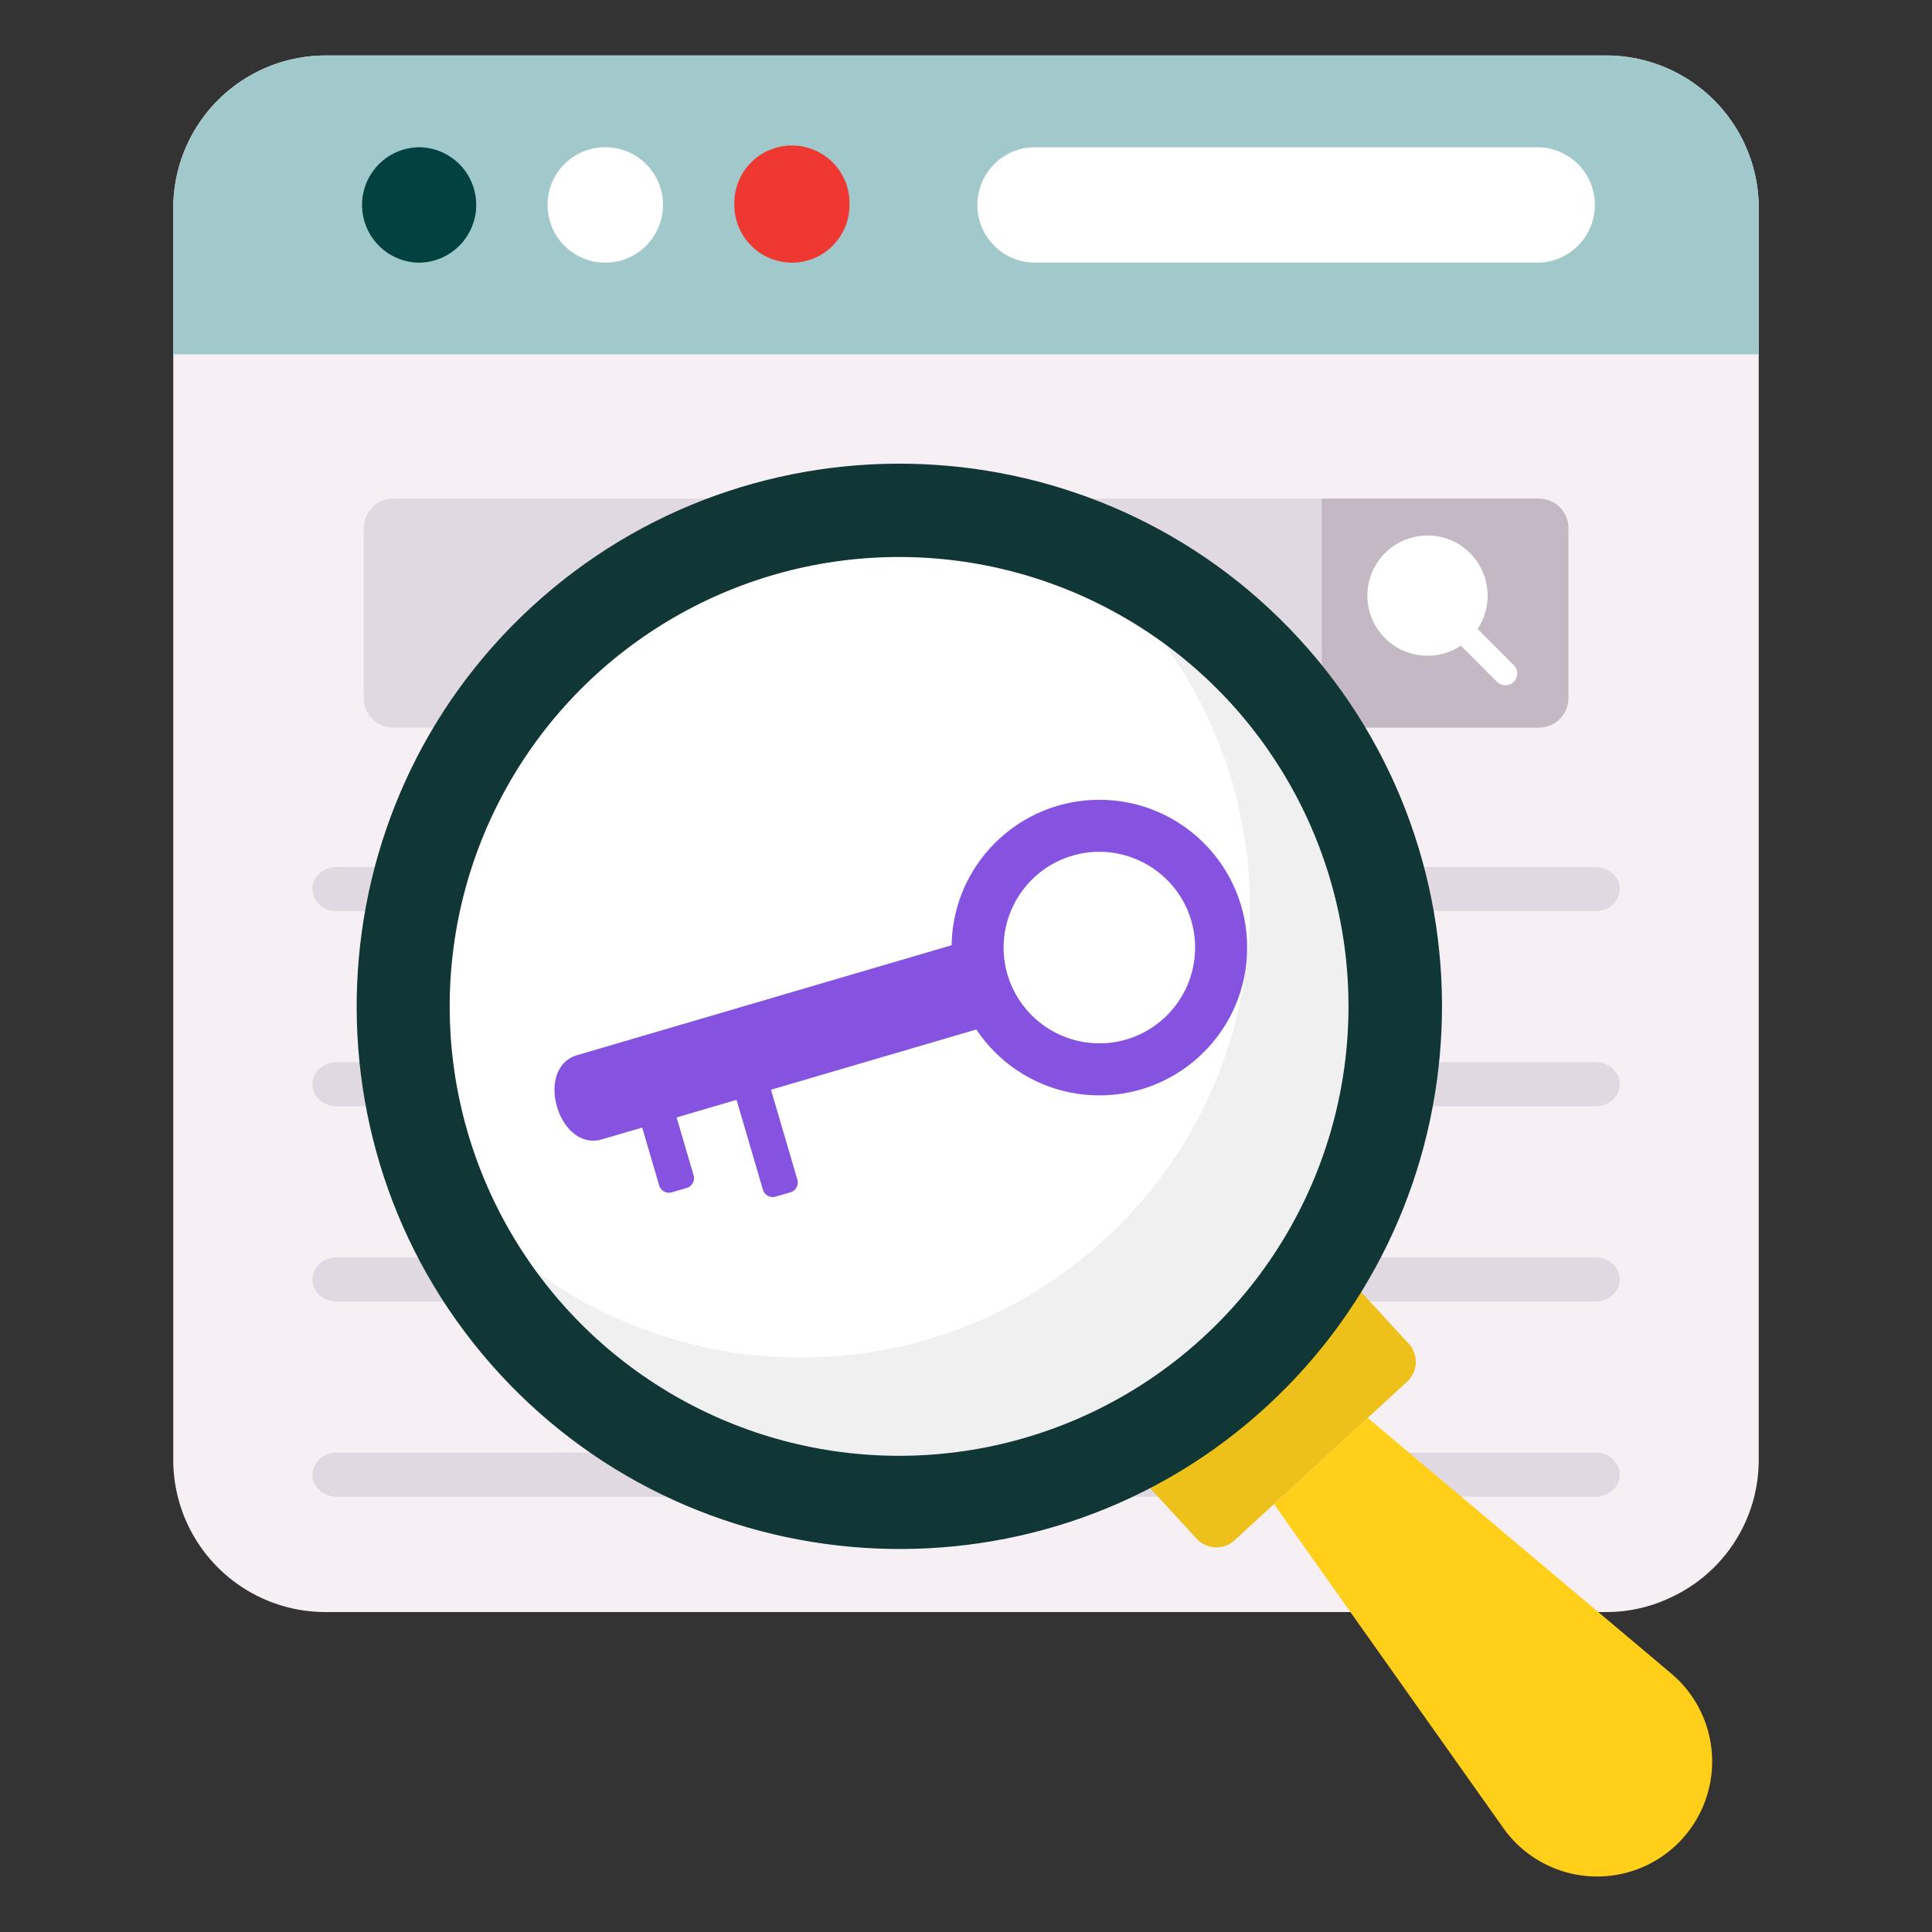 <svg xmlns="http://www.w3.org/2000/svg" version="1.1" xmlns:xlink="http://www.w3.org/1999/xlink" width="512" height="512" x="0" y="0" viewBox="0 0 66 66" style="enable-background:new 0 0 512 512" xml:space="preserve"><rect x="0" y="0" width="66" height="66" fill="#333333" stroke="none"/><g><path fill="#F6F0F5" d="M60.081 7.11v42.754c0 2.1-1.24 3.907-3.028 4.718a5.086 5.086 0 0 1-2.178.488h-43.74a5.2 5.2 0 0 1-5.216-5.206V7.111a5.209 5.209 0 0 1 5.216-5.216h43.74a5.213 5.213 0 0 1 5.206 5.216z" opacity="1" data-original="#f6f0f5"></path><path fill="#A1C9CB" d="M60.081 12.104V7.106a5.211 5.211 0 0 0-5.21-5.21H11.134a5.205 5.205 0 0 0-5.21 5.21v4.998z" opacity="1" data-original="#a1c9cb"></path><path fill="#014140" d="M16.268 7.002c0 1.083-.88 1.971-1.972 1.971a1.972 1.972 0 0 1 0-3.943c1.092 0 1.972.88 1.972 1.972z" opacity="1" data-original="#014140"></path><path fill="#FFFFFF" d="M22.649 7.002c0 1.083-.88 1.971-1.972 1.971a1.974 1.974 0 0 1-1.972-1.971c0-1.092.88-1.972 1.972-1.972 1.091 0 1.972.88 1.972 1.972zM54.483 7.002c0 1.083-.88 1.971-1.972 1.971H35.316a1.972 1.972 0 0 1 0-3.943h17.195c1.092 0 1.972.88 1.972 1.972z" opacity="1" data-original="#ffffff"></path><path fill="#EE3831" d="M29.02 7.002c0 1.083-.88 1.971-1.963 1.971a1.974 1.974 0 0 1-1.971-1.971 1.968 1.968 0 1 1 3.934 0z" opacity="1" data-original="#ee3831"></path><path fill="#E1D9E1" d="M54.502 31.127H11.503c-.46 0-.832-.338-.832-.755s.373-.756.832-.756h42.999c.46 0 .832.339.832.756s-.373.755-.832.755zM54.502 37.795H11.503c-.46 0-.832-.338-.832-.755s.373-.756.832-.756h42.999c.46 0 .832.339.832.756s-.373.755-.832.755zM54.502 44.463H11.503c-.46 0-.832-.338-.832-.755s.373-.756.832-.756h42.999c.46 0 .832.339.832.756s-.373.755-.832.755zM54.502 51.13H11.503c-.46 0-.832-.337-.832-.754s.373-.756.832-.756h42.999c.46 0 .832.339.832.756s-.373.755-.832.755zM13.434 17.033c-.557 0-1.008.45-1.008 1.007v5.81c0 .557.451 1.008 1.008 1.008h31.715v-7.825z" opacity="1" data-original="#e1d9e1"></path><path fill="#C3B8C3" d="M52.571 17.033H45.15v7.825h7.422c.557 0 1.008-.451 1.008-1.007V18.04c0-.557-.451-1.007-1.008-1.007z" opacity="1" data-original="#c3b8c3"></path><circle cx="48.766" cy="20.347" r="2.054" fill="#FFFFFF" opacity="1" data-original="#ffffff"></circle><path fill="#FFFFFF" d="M51.427 23.412a.402.402 0 0 1-.285-.118l-2.258-2.26a.404.404 0 0 1 .57-.57l2.259 2.26a.404.404 0 0 1-.286.688z" opacity="1" data-original="#ffffff"></path><path fill="#EDC119" d="m48.069 47.199-5.895 5.42a.917.917 0 0 1-1.296-.055l-2.343-2.549 7.245-6.66 2.343 2.548a.917.917 0 0 1-.054 1.296z" opacity="1" data-original="#edc119"></path><path fill="#FFCF1A" d="M57.22 63.068a3.93 3.93 0 0 1-5.866-.622L43.52 51.381l3.202-2.944 10.37 8.733a3.93 3.93 0 0 1 .128 5.898z" opacity="1" data-original="#ffcf1a"></path><path fill="#103635" d="M44.377 21.818c6.915 7.522 6.433 19.297-1.102 26.224-7.521 6.915-19.295 6.409-26.21-1.113s-6.422-19.283 1.1-26.199c7.534-6.927 19.296-6.433 26.212 1.088z" opacity="1" data-original="#103635"></path><circle cx="30.714" cy="34.38" r="15.352" fill="#FFFFFF" opacity="1" data-original="#ffffff"></circle><path fill="#231F20" d="M41.102 45.684c-6.222 5.724-15.95 5.323-21.694-.909-.4-.43-.762-.879-1.104-1.348 5.783 4.24 13.968 3.937 19.448-1.104C43.544 37 44.306 28.21 39.764 21.987a14.92 14.92 0 0 1 2.247 2.002c5.743 6.242 5.323 15.96-.909 21.695z" opacity="1" data-original="#231f2010" fill-opacity="0.063"></path><path fill="#8553E0" d="m39.881 33.252-19.318 5.67c-1.484.436-2.329-2.442-.845-2.877l19.318-5.671z" opacity="1" data-original="#8553e0"></path><path fill="#8553E0" d="m23.457 40.583-.503.148a.351.351 0 0 1-.436-.238l-.721-2.456a.351.351 0 0 1 .238-.436l.503-.147a.351.351 0 0 1 .436.238l.72 2.456a.351.351 0 0 1-.237.435zM27.001 40.732l-.503.147a.351.351 0 0 1-.436-.238l-1.042-3.55a.351.351 0 0 1 .238-.436l.503-.147a.351.351 0 0 1 .436.238l1.042 3.55a.351.351 0 0 1-.238.436z" opacity="1" data-original="#8553e0"></path><circle cx="37.556" cy="32.371" r="5.049" fill="#8553E0" opacity="1" data-original="#8553e0"></circle><path fill="#FFFFFF" d="M38.478 35.51a3.275 3.275 0 0 1-4.06-2.218c-.509-1.73.486-3.552 2.217-4.06s3.552.487 4.06 2.218a3.275 3.275 0 0 1-2.217 4.06z" opacity="1" data-original="#ffffff"></path></g></svg>